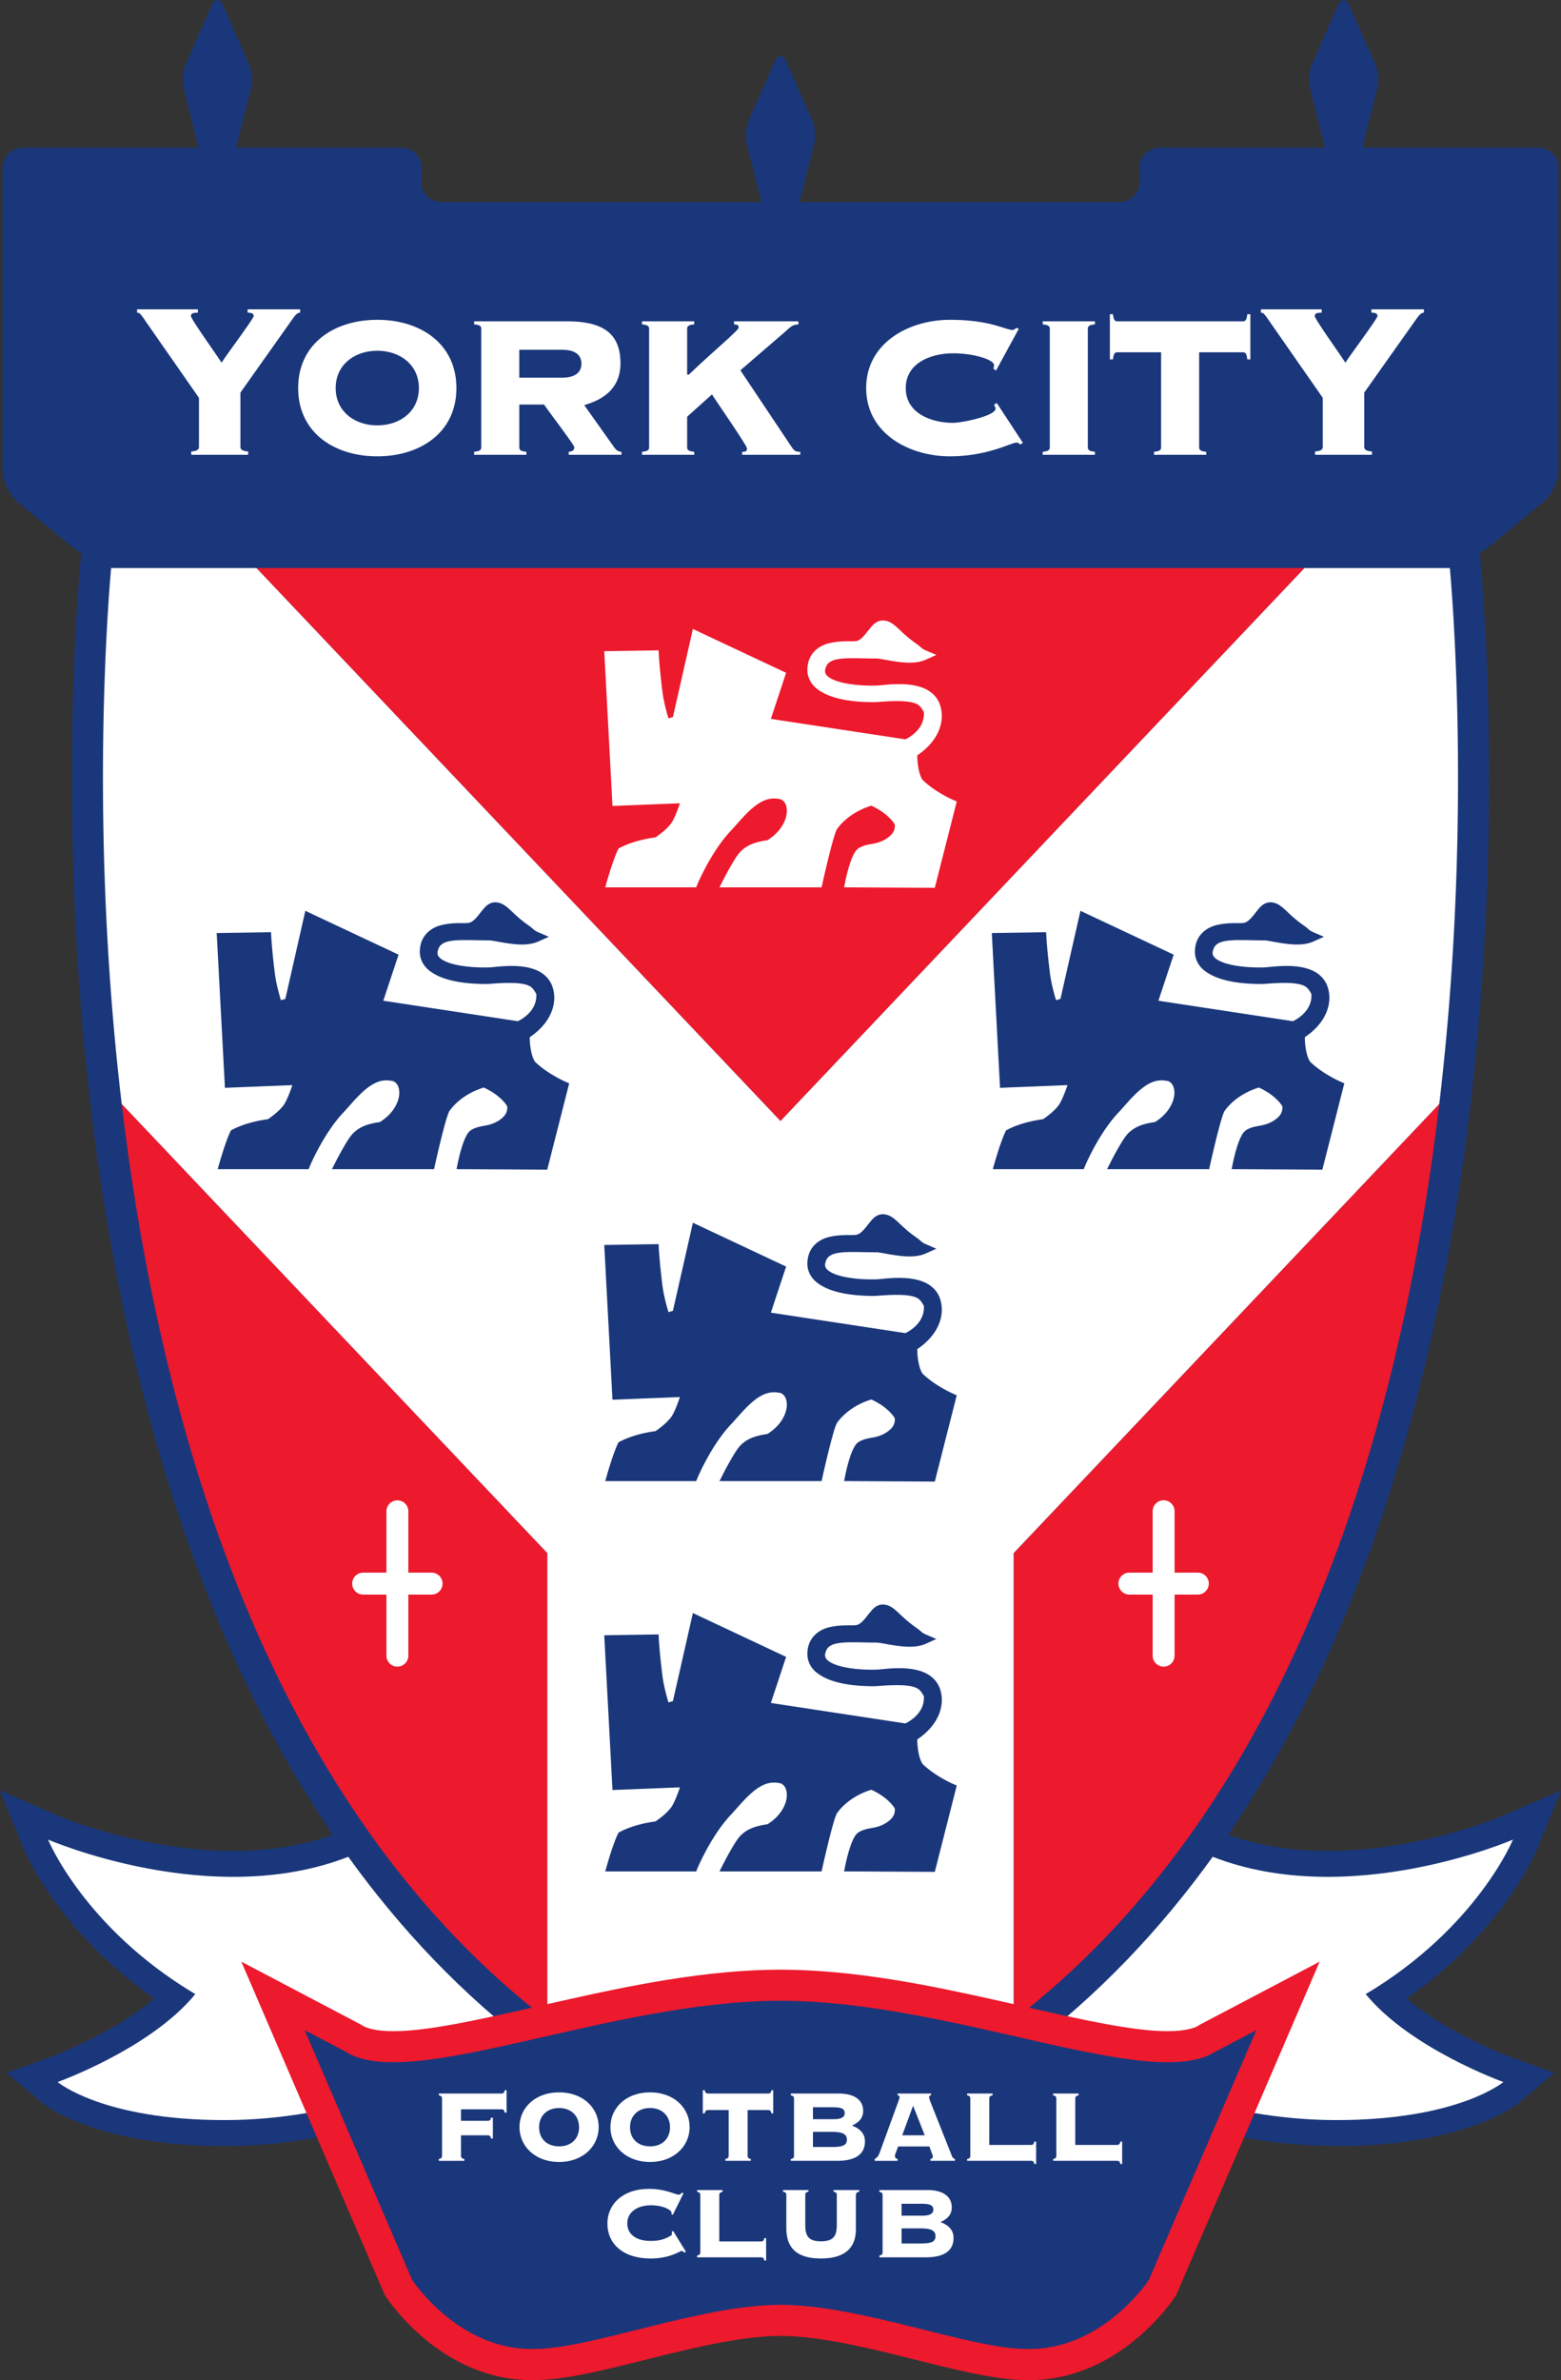 <svg xmlns="http://www.w3.org/2000/svg" xmlns:xlink="http://www.w3.org/1999/xlink" viewBox="0 0 464.34 707.5" xml:space="preserve"><rect x="0" y="0" width="464.34" height="707.5" fill="#333333" stroke="none"/><g transform="matrix(1.25 0 0 -1.25 -131.971 877.35)"><defs><path id="a" d="M-74.409-105.237h744.095V947.127H-74.409z"></path></defs><clipPath id="b"><use xlink:href="#a" overflow="visible"></use></clipPath><g clip-path="url(#b)"><path fill="#1A377B" d="M465.228 212.635c-1.051.388-6.452 2.458-12.644 5.82-4.109 2.213-8.552 5.04-12.273 8.17 22.948 16.011 30.73 34.786 31.012 35.46l5.726 14.016-13.888-6.03s-.028-.014-.159-.067c-1.907-.827-20.708-8.325-41.48-8.288-7.895-.002-16.03 1.081-23.687 3.838 14.455 21.201 25.633 44.643 34.213 68.781 23.188 65.16 27.884 135.666 27.893 182.605 0 29.968-1.926 50.311-2.247 53.493.772.392 1.473.824 2.032 1.283l12.994 10.673c2.043 1.681 3.714 5.142 3.714 7.694v72.04c0 2.554-2.219 4.64-4.93 4.64h-41.73l3.571 14.197c.402 1.602.174 4.16-.498 5.682l-6.245 14.102c-.35.79-.815 1.135-1.279 1.135s-.93-.346-1.28-1.135l-6.244-14.102c-.673-1.523-.9-4.08-.499-5.682l3.57-14.198h-39.198c-2.714 0-4.932-2.085-4.932-4.639v-3.687c0-2.552-2.22-4.64-4.93-4.64h-75.959l3.486 13.86c.401 1.602.173 4.16-.499 5.683l-6.245 14.101c-.349.79-.816 1.135-1.279 1.135-.463 0-.93-.346-1.279-1.135l-6.245-14.1c-.673-1.525-.9-4.082-.499-5.684l3.485-13.86h-75.959c-2.712 0-4.93 2.088-4.93 4.64v3.687c0 2.554-2.219 4.64-4.932 4.64h-39.198l3.57 14.197c.401 1.602.174 4.16-.499 5.682l-6.245 14.102c-.349.79-.815 1.135-1.279 1.135-.464 0-.929-.346-1.279-1.135l-6.245-14.102c-.673-1.523-.9-4.08-.499-5.682l3.571-14.198h-41.729c-2.711 0-4.93-2.085-4.93-4.639v-72.04c0-2.552 1.672-6.013 3.714-7.694l12.994-10.673c.557-.459 1.26-.89 2.032-1.283-.323-3.182-2.25-23.524-2.25-53.493.009-46.938 4.705-117.445 27.893-182.605 8.581-24.138 19.759-47.58 34.215-68.783-7.658-2.755-15.792-3.837-23.687-3.836-20.772-.037-39.573 7.461-41.48 8.288-.13.053-.158.066-.158.066l-13.888 6.031 5.726-14.016c.282-.673 8.064-19.448 31.011-35.46-3.72-3.13-8.163-5.957-12.273-8.17-6.191-3.362-11.592-5.433-12.643-5.82l-.18-.067-10.078-3.603 8.173-6.908c1.031-.922 13.361-10.51 43.532-10.509h.186c26.99.037 47.993 9.361 52.088 11.284l28.543 6.747c14.901-10.266 31.653-18.756 50.493-24.963l1.156-.38 1.16.38c18.839 6.206 35.591 14.697 50.492 24.963l28.544-6.747c4.095-1.923 25.098-11.247 52.088-11.284h.186c30.17-.002 42.5 9.587 43.53 10.51l8.174 6.907-10.078 3.603-.18.067"></path><path fill="#FFF" d="m349.567 214.35 23.991-5.67s21.823-10.968 50.037-10.968c29.027 0 39.738 9.052 39.738 9.052s-22.117 7.91-32.759 20.908c26.463 15.75 35.043 36.744 35.043 36.744s-38.793-16.838-71.446-4.088c-12.437-17.256-27.178-32.871-44.604-45.977M233.059 214.35l-23.991-5.67s-21.823-10.968-50.037-10.968c-29.028 0-39.738 9.052-39.738 9.052s22.117 7.91 32.759 20.908c-26.463 15.75-35.042 36.744-35.042 36.744s38.792-16.838 71.445-4.088c12.437-17.256 27.178-32.871 44.604-45.977"></path><path fill="#ED192D" d="M346.792 332.545V221.529c37.782 29.064 62.36 70.63 78.288 115.288 12.1 33.966 19.1 69.616 23.001 102.537l-101.289-106.81zM416.013 566.79h-249.4l124.7-131.498 124.7 131.498zM134.542 439.355c3.901-32.921 10.901-68.571 23.001-102.537 15.929-44.658 40.508-86.225 78.29-115.289v111.013L134.542 439.355z"></path><path fill="#FFF" d="M448.081 439.354c3.435 28.98 4.467 55.846 4.463 77.586 0 24.203-1.272 42.056-1.904 49.428l-.036.422h-34.59L291.311 435.292l-124.7 131.498h-34.59l-.038-.423a435.523 435.523 0 0 1-.775-10.713c-.564-9.266-1.13-22.579-1.13-38.714-.004-21.739 1.03-48.605 4.463-77.585l101.291-106.814V221.528c16.01-12.316 34.373-22.4 55.48-29.502 21.106 7.102 39.47 17.186 55.48 29.502v111.016l101.288 106.81zM164.5 628.316h12.494v-.791c-.657 0-1.118-.59-1.578-1.184l-12.625-17.82v-12.823c0-.591.197-1.052 1.84-1.185v-.787h-13.546v.787c1.643.133 1.84.594 1.84 1.185v11.573l-12.56 18.019c-1.38 2.039-1.578 2.235-2.17 2.235v.79h14.47v-.79c-.79 0-1.646-.065-1.646-.787 0-.724 5.13-7.826 7.298-11.115.725 1.315 7.63 10.457 7.63 11.115 0 .722-.856.787-1.447.787v.79zM195.358 625.828c-10.258 0-18.826-5.672-18.826-16.233 0-10.56 8.568-16.23 18.826-16.23 10.26 0 18.828 5.67 18.828 16.23 0 10.561-8.568 16.233-18.828 16.233m0-7.363c5.252 0 9.898-3.197 9.898-8.87 0-5.673-4.646-8.87-9.898-8.87-5.25 0-9.896 3.197-9.896 8.87 0 5.673 4.646 8.87 9.896 8.87M229.15 605.672h5.915c.785-1.266 7.18-9.594 7.18-10.138 0-.724-.481-1.025-1.327-1.086v-.723h12.55v.723c-.661 0-1.205.303-1.75 1.086l-7.12 10.017c5.01 1.388 8.63 4.346 8.63 9.897 0 6.88-3.802 10.018-12.732 10.018H218.41v-.725c1.509-.12 1.689-.542 1.689-1.086v-28.12c0-.543-.18-.966-1.69-1.087v-.723h12.432v.723c-1.508.121-1.69.544-1.69 1.086v10.138zm0 13.034h10.138c3.56 0 4.647-1.568 4.647-3.318s-1.086-3.32-4.647-3.32H229.15v6.638zM282.191 593.726v.723c.726 0 1.147 0 1.147.785 0 .724-7.42 11.344-8.327 12.853l-5.914-5.31v-7.242c0-.542.182-.965 1.69-1.086v-.723h-12.43v.723c1.508.12 1.688.544 1.688 1.086v28.12c0 .545-.18.966-1.688 1.087v.725h12.43v-.725c-1.508-.121-1.69-.542-1.69-1.086v-10.861h.424c4.826 4.705 11.826 10.499 11.826 11.163 0 .724-.422.724-1.086.784v.725h15.328v-.725c-1.57-.121-1.87-.603-3.379-1.931l-10.44-8.992 12.31-18.405c.663-.965 1.145-.965 1.93-.965v-.723h-13.819zM342.602 613.759l-.603.423c.06.242.12.483.12.904 0 1.208-4.644 2.776-9.775 2.776-4.887 0-11.223-2.112-11.223-8.267 0-6.155 6.336-8.267 11.223-8.267 2.113 0 10.139 1.629 10.139 3.379 0 .362-.241.604-.364.906l.663.423 6.219-9.475-.727-.422c-.18.422-.422.483-.844.483-1.205 0-6.82-3.258-15.81-3.258-9.657 0-19.916 5.429-19.916 16.23 0 10.804 10.26 16.234 19.916 16.234 4.828 0 8.267-.604 10.68-1.267 2.354-.664 3.561-1.146 4.165-1.146.361 0 .663.179.903.482l.665-.182-5.431-9.956zM353.703 593.726v.723c1.51.12 1.692.544 1.692 1.086v28.12c0 .545-.183.966-1.692 1.087v.725h12.434v-.725c-1.509-.121-1.688-.542-1.688-1.086v-28.121c0-.542.18-.965 1.688-1.086v-.723h-12.434zM380.197 593.726v.723c1.509.12 1.688.544 1.688 1.086v22.569h-10.38c-.663 0-.905-.301-1.084-1.69h-.724v10.742h.724c.18-1.388.422-1.69 1.084-1.69h29.809c.666 0 .907.302 1.088 1.69h.723v-10.741h-.723c-.18 1.388-.421 1.689-1.088 1.689h-10.376v-22.57c0-.541.18-.964 1.689-1.085v-.723h-12.43zM431.933 628.316h12.497v-.791c-.659 0-1.118-.59-1.58-1.184l-12.626-17.82v-12.823c0-.591.197-1.052 1.841-1.185v-.787h-13.547v.787c1.644.133 1.841.594 1.841 1.185v11.573l-12.558 18.019c-1.383 2.039-1.58 2.235-2.17 2.235v.79h14.467v-.79c-.789 0-1.645-.065-1.645-.787 0-.724 5.131-7.826 7.3-11.115.723 1.315 7.627 10.457 7.627 11.115 0 .722-.852.787-1.447.787v.79z"></path><path fill="#ED192D" d="m391.082 220.384-.26-.167c-.9-.631-3.415-1.383-7.377-1.353-8.889-.064-23.51 3.425-39.766 7.13-16.334 3.666-34.563 7.476-52.366 7.49-17.804-.014-36.034-3.823-52.37-7.491-16.256-3.705-30.876-7.194-39.765-7.13-3.96-.03-6.476.722-7.373 1.353l-.257.164-28.539 15.008 34.113-79.227.354-.541c.263-.384 3.3-5.003 9.017-9.813 5.676-4.76 14.352-9.908 25.543-9.93.284 0 .538.003.764.008 4.307.025 8.804.784 13.644 1.802 7.286 1.55 15.292 3.767 23.155 5.56 7.84 1.807 15.544 3.153 21.714 3.137 8.245.03 19.137-2.408 29.593-5.03 5.247-1.305 10.413-2.634 15.275-3.667 4.822-1.014 9.303-1.77 13.597-1.8.27-.006.54-.01.81-.01 11.191.023 19.866 5.17 25.542 9.93 5.72 4.81 8.755 9.429 9.02 9.814l.355.54 34.11 79.228-28.533-15.005z"></path><path fill="#1A377B" d="M394.795 213.977c-15.334-9.769-62.533 12.11-103.482 12.11-40.95 0-88.148-21.878-103.483-12.11l-9.759 5.133 25.59-59.43s11.04-16.82 29.043-16.397c13.6 0 39.48 10.5 58.61 10.5 19.127 0 45.007-10.5 58.607-10.5 18.004-.422 29.043 16.397 29.043 16.397l25.59 59.43-9.759-5.133z"></path><path fill="#FFF" d="m265.306 175.35.396-.153 2.53 5.119-.365.152c-.274-.336-.488-.49-.762-.49-.823 0-3.139 1.373-7.07 1.373-6.217 0-9.906-3.595-9.906-8.258 0-4.723 3.628-8.29 10.301-8.29 4.695 0 6.888 1.799 7.406 1.799.122 0 .303-.123.58-.398l.395.185-3.048 4.967-.365-.214c.061-.181.092-.334.092-.456 0-.273-.153-.397-.488-.58-1.707-.945-2.987-1.127-4.633-1.127-3.474 0-5.514 1.645-5.514 4.175 0 2.59 2.254 4.297 5.667 4.297 2.53 0 4.876-.977 4.876-1.83 0-.09-.03-.182-.092-.271M286.584 168.857h-9.844v10.91c0 .578.153.73.792.884v.427h-6.063v-.427c.638-.153.761-.306.761-.883v-13.38c0-.58-.123-.733-.761-.883v-.427h15.115c.578 0 .73-.123.883-.762h.427v5.333h-.427c-.153-.64-.305-.792-.883-.792M304.709 179.768v-7.04c0-2.53-.764-3.84-3.75-3.84-2.895 0-3.748 1.157-3.748 3.9v6.98c0 .608.123.792.763.914v.396h-6.065v-.396c.64-.121.792-.306.792-.914v-7.772c0-4.816 2.652-7.192 8.228-7.192 5.455 0 8.32 2.316 8.32 6.948v8.016c0 .578.153.76.792.914v.396h-6.125v-.396c.64-.121.793-.306.793-.914M324.754 177.818c2.041 0 2.925-.306 2.925-1.403 0-.945-.855-1.433-2.56-1.433h-4.998v2.836h4.633zm-.09-5.854c2.376 0 3.535-.486 3.535-1.828 0-1.464-1.159-1.767-3.659-1.767h-4.419v3.595h4.542zm-9.816-6.885h11.032c4.39 0 6.614 1.583 6.614 4.631 0 1.708-1.037 2.986-3.109 3.75 1.828.822 2.682 1.887 2.682 3.503 0 2.498-1.98 4.114-5.79 4.114h-11.429v-.427c.641-.153.761-.305.761-.883v-13.38c0-.578-.12-.73-.76-.883v-.425zM210.008 188.025h6.063v.427c-.638.153-.79.306-.79.884v4.755h6.246c.58 0 .761-.122.914-.762h.426v4.967h-.426c-.153-.64-.334-.76-.914-.76h-6.247v2.741h9.538c.58 0 .732-.153.883-.792h.427v5.333h-.427c-.15-.639-.304-.792-.883-.792h-14.81v-.428c.64-.15.761-.303.761-.883v-13.379c0-.578-.122-.73-.76-.884v-.427zM238.622 187.752c5.606 0 9.417 3.688 9.417 8.291 0 4.6-3.75 8.258-9.417 8.258-5.668 0-9.417-3.658-9.417-8.258 0-4.604 3.81-8.29 9.417-8.29m-4.753 8.257c0 2.712 1.888 4.572 4.753 4.572 2.895 0 4.753-1.889 4.753-4.572 0-2.68-1.828-4.539-4.723-4.539-2.956 0-4.783 1.826-4.783 4.54M260.263 187.752c5.606 0 9.417 3.688 9.417 8.291 0 4.6-3.75 8.258-9.417 8.258s-9.417-3.658-9.417-8.258c0-4.604 3.81-8.29 9.417-8.29m-4.753 8.257c0 2.712 1.89 4.572 4.753 4.572 2.895 0 4.753-1.889 4.753-4.572 0-2.68-1.827-4.539-4.723-4.539-2.956 0-4.783 1.826-4.783 4.54M283.49 200.095h4.783c.58 0 .733-.152.883-.792h.427v5.517h-.427c-.15-.642-.303-.796-.883-.796h-14.109c-.58 0-.733.153-.884.795h-.457v-5.517h.457c.151.64.304.792.884.792h4.814v-10.76c0-.576-.152-.73-.79-.882v-.425h6.063v.425c-.639.154-.762.307-.762.883v10.76zM303.67 200.765c2.041 0 2.926-.305 2.926-1.402 0-.945-.853-1.433-2.56-1.433h-4.998v2.835h4.631zm-.093-5.851c2.38 0 3.536-.488 3.536-1.828 0-1.462-1.156-1.77-3.655-1.77h-4.42v3.598h4.54zm-9.81-6.886h11.03c4.388 0 6.612 1.584 6.612 4.633 0 1.705-1.036 2.986-3.108 3.747 1.828.822 2.681 1.889 2.681 3.505 0 2.498-1.98 4.113-5.79 4.113h-11.426v-.426c.64-.152.761-.305.761-.885v-13.38c0-.577-.12-.73-.76-.883v-.424zM320.277 194.091l2.59 7.04 2.773-7.04h-5.363zm6.704-6.065h5.85v.427c-.547.216-.64.488-.791.884l-5.09 12.83c-.183.487-.274.852-.274.944 0 .336.122.456.459.486v.428h-7.955v-.428c.335-.03.458-.15.458-.486 0-.122-.092-.458-.275-.945l-4.207-11.519c-.335-.945-.55-1.739-1.432-2.195v-.427h5.455v.427c-.426.122-.64.338-.64.733 0 .152.03.303.123.517l.639 1.737h7.436l.64-1.737c.122-.336.183-.548.183-.7 0-.273-.183-.457-.58-.549v-.427zM350.834 191.804h-9.842v10.911c0 .58.151.733.791.883v.428h-6.063v-.428c.638-.15.761-.303.761-.883v-13.378c0-.578-.123-.73-.761-.884v-.427h15.114c.579 0 .732-.122.885-.76h.426v5.332h-.426c-.153-.64-.306-.794-.885-.794M371.306 191.804h-9.844v10.911c0 .58.153.733.792.883v.428h-6.063v-.428c.638-.15.761-.303.761-.883v-13.378c0-.578-.123-.73-.76-.884v-.427h15.114c.58 0 .73-.122.884-.76h.426v5.332h-.427c-.153-.64-.304-.794-.883-.794M390.625 327.903h-5.532v14.522a2.61 2.61 0 1 1-5.218 0v-14.522h-5.533a2.61 2.61 0 0 1 0-5.22h5.533V308.16a2.608 2.608 0 0 1 5.218 0v14.522h5.532a2.61 2.61 0 0 1 0 5.22M192 327.903h5.532v14.522a2.61 2.61 0 1 0 5.219 0v-14.522h5.532a2.61 2.61 0 0 0 0-5.22h-5.532V308.16a2.608 2.608 0 0 0-5.218 0v14.522H192a2.61 2.61 0 0 0 0 5.22"></path><path fill="#1A377B" d="M332.309 370.494c-.002 0-.967.422-2.323 1.19-1.353.765-3.063 1.866-4.448 3.146l-.022.02-.027.022c-1.223.83-1.684 4.695-1.61 6.186v.008c1.576 1.052 5.726 4.203 5.828 9.297 0 .653-.077 1.33-.24 2.018-.54 2.365-2.22 3.886-4.08 4.644-1.87.78-3.963.966-5.858.97-2.321 0-4.43-.306-5.148-.334-.398-.016-.85-.026-1.337-.026-2.265-.003-5.286.221-7.606.867-1.158.317-2.133.75-2.723 1.215-.598.485-.79.854-.8 1.366 0 .134.015.283.057.448.327 1.216.787 1.654 1.827 2.088 1.046.402 2.708.537 4.796.53 1.66.001 3.59-.069 5.732-.072 1.56-.145 4.708-.977 7.682-.984 1.326.003 2.654.164 3.866.702l2.53 1.136-2.55 1.095c-.911.398-1.001.66-1.84 1.302-.463.35-1.367.927-2.665 2.037-1.092.935-1.9 1.782-2.724 2.476-.803.678-1.756 1.288-2.97 1.288-.034 0-.1.002-.21-.008-.961-.064-1.676-.597-2.2-1.12-1.562-1.71-2.633-3.777-4.221-3.797a13.751 13.751 0 0 0-1.104-.02c-1.214 0-3.028.002-4.777-.404-2.416-.493-5.106-2.21-5.405-5.755a6.192 6.192 0 0 1-.03-.619c-.014-1.795.844-3.306 2.047-4.334 3.616-3.04 10.083-3.319 13.269-3.367.563 0 1.019.015 1.344.033 1.864.152 3.378.221 4.622.22 2.829.005 4.229-.372 4.94-.808.649-.387.974-.905 1.506-1.823.005-.11.008-.218.008-.326-.002-2.182-1.107-3.689-2.312-4.755a9.584 9.584 0 0 0-2.097-1.388l-32.015 4.87 3.63 10.955-22.187 10.425-4.755-20.95-1.054-.309c-.112.368-.242.813-.382 1.317-.4 1.445-.852 3.352-1.071 5.126-.673 5.39-.836 8.55-.84 8.558l-.061 1.173-12.93-.203 1.959-36.805 16.047.641a43.038 43.038 0 0 0-.221-.644c-.442-1.267-1.058-2.81-1.635-3.775-.526-.872-1.591-1.886-2.512-2.62a20.88 20.88 0 0 0-1.452-1.069c-1.13-.145-5.12-.736-8.437-2.472l-.36-.189-.173-.367c-1.181-2.509-2.527-7.272-2.54-7.305l-.444-1.553h21.64l.31.753c.003.003.748 1.802 2.087 4.272 1.335 2.47 3.259 5.578 5.533 8.092 2.917 3.027 6.46 8.123 10.68 8.008.5 0 1.018-.064 1.569-.205.854-.405 1.382-1.302 1.402-2.719.009-2.073-1.354-4.966-4.624-6.992-3.454-.48-4.923-1.367-6.145-2.452-.95-.86-1.864-2.467-2.777-4.039-.875-1.547-1.583-2.939-1.59-2.95l-.896-1.769h24.3l.212.956c0 .005.645 2.92 1.412 6.022.383 1.55.797 3.145 1.17 4.427.35 1.253.768 2.323.826 2.364.832 1.255 3.404 4.181 8.22 5.652 2.166-.997 3.563-2.13 4.427-3.01.456-.47.763-.865.949-1.134.082-.117.14-.21.178-.273.018-.089.039-.242.039-.436-.044-.73-.171-1.987-2.522-3.289-1.127-.598-1.955-.769-2.866-.938-.897-.166-1.936-.313-3.075-.934-.855-.52-1.162-1.219-1.555-2.005-1.06-2.34-1.754-5.898-1.768-5.944l-.293-1.448 21.586-.119 5.224 20.527-.947.415z"></path><path fill="#FFF" d="M332.309 511.695c-.002 0-.967.423-2.323 1.19-1.353.765-3.063 1.867-4.448 3.147l-.022.018-.027.023c-1.223.83-1.684 4.696-1.61 6.186v.008c1.576 1.052 5.726 4.205 5.828 9.297 0 .653-.077 1.329-.24 2.018-.54 2.365-2.22 3.886-4.08 4.644-1.87.78-3.963.966-5.858.97-2.321-.001-4.43-.307-5.148-.334-.398-.016-.85-.026-1.337-.026-2.265-.003-5.286.22-7.606.867-1.158.318-2.133.75-2.723 1.215-.598.485-.79.855-.8 1.367 0 .133.015.282.057.449.327 1.215.787 1.653 1.827 2.086 1.046.402 2.708.537 4.796.53 1.66.002 3.59-.07 5.732-.072 1.56-.145 4.708-.977 7.682-.984 1.326.003 2.654.164 3.866.702l2.53 1.135-2.55 1.095c-.911.398-1.001.658-1.84 1.302-.463.35-1.367.927-2.665 2.037-1.092.935-1.9 1.782-2.724 2.476-.803.679-1.756 1.287-2.97 1.287-.034 0-.1.002-.21-.008-.961-.064-1.676-.596-2.2-1.12-1.562-1.71-2.633-3.776-4.221-3.797a13.751 13.751 0 0 0-1.104-.02c-1.214 0-3.028.002-4.777-.404-2.416-.493-5.106-2.211-5.405-5.756a6.158 6.158 0 0 1-.03-.618c-.014-1.795.844-3.306 2.047-4.334 3.616-3.042 10.083-3.32 13.269-3.368.563 0 1.019.015 1.344.033 1.864.152 3.378.22 4.622.22 2.829.005 4.229-.371 4.94-.807.649-.387.974-.906 1.506-1.823.005-.11.008-.218.008-.326-.002-2.182-1.107-3.69-2.312-4.755a9.57 9.57 0 0 0-2.097-1.387l-32.015 4.87 3.63 10.955-22.187 10.425-4.755-20.948-1.054-.31c-.112.368-.242.813-.382 1.317-.4 1.446-.852 3.352-1.071 5.127-.673 5.389-.836 8.549-.84 8.557l-.061 1.172-12.93-.202 1.959-36.805 16.047.64c-.068-.203-.142-.42-.221-.644-.442-1.266-1.058-2.81-1.635-3.774-.526-.872-1.591-1.887-2.512-2.62a20.98 20.98 0 0 0-1.452-1.07c-1.13-.145-5.12-.735-8.437-2.471l-.36-.19-.173-.366c-1.181-2.51-2.527-7.272-2.54-7.306l-.444-1.552h21.64l.31.752c.003.004.748 1.802 2.087 4.273 1.335 2.469 3.259 5.579 5.533 8.092 2.917 3.026 6.46 8.124 10.68 8.007.5 0 1.018-.063 1.569-.204.854-.405 1.382-1.301 1.402-2.718.009-2.075-1.354-4.967-4.624-6.993-3.454-.48-4.923-1.367-6.145-2.452-.95-.86-1.864-2.467-2.777-4.04-.875-1.545-1.583-2.937-1.59-2.948l-.896-1.77h24.3l.212.957c0 .005.645 2.92 1.412 6.022.383 1.55.797 3.145 1.17 4.426.35 1.253.768 2.323.826 2.365.832 1.254 3.404 4.18 8.22 5.65 2.166-.996 3.563-2.13 4.427-3.01.456-.468.763-.864.949-1.133.082-.117.14-.21.178-.274a2.27 2.27 0 0 0 .039-.435c-.044-.732-.171-1.987-2.522-3.29-1.127-.597-1.955-.768-2.866-.936-.897-.166-1.936-.314-3.075-.935-.855-.521-1.162-1.22-1.555-2.005-1.06-2.341-1.754-5.898-1.768-5.943l-.293-1.45 21.586-.118 5.224 20.527-.947.415z"></path><path fill="#1A377B" d="M332.309 277.68c-.002.002-.968.424-2.323 1.19-1.353.765-3.063 1.868-4.448 3.146l-.022.019-.027.023c-1.223.83-1.684 4.695-1.61 6.184v.009c1.576 1.052 5.726 4.205 5.828 9.297 0 .653-.077 1.33-.24 2.017-.54 2.366-2.22 3.888-4.08 4.645-1.87.78-3.963.966-5.858.97-2.321-.002-4.43-.308-5.148-.334-.398-.016-.85-.027-1.337-.027-2.265-.003-5.286.222-7.606.867-1.158.319-2.133.75-2.723 1.214-.598.486-.79.855-.8 1.369 0 .133.015.28.057.447.327 1.217.787 1.653 1.827 2.088 1.046.402 2.708.537 4.796.53 1.66.002 3.59-.07 5.732-.072 1.56-.145 4.708-.977 7.682-.984 1.326.003 2.654.164 3.866.703l2.53 1.134-2.55 1.095c-.911.398-1.001.658-1.84 1.302-.463.35-1.367.928-2.665 2.037-1.092.934-1.9 1.78-2.724 2.477-.803.677-1.756 1.286-2.97 1.286-.034 0-.1.003-.21-.008-.961-.064-1.676-.595-2.2-1.12-1.562-1.71-2.633-3.775-4.221-3.797a14.243 14.243 0 0 0-1.104-.02c-1.214 0-3.028.003-4.777-.403-2.416-.494-5.106-2.211-5.405-5.756a6.167 6.167 0 0 1-.03-.617c-.014-1.797.844-3.306 2.047-4.336 3.616-3.041 10.083-3.317 13.269-3.367.563 0 1.019.016 1.344.033 1.864.153 3.378.222 4.622.22 2.829.005 4.229-.37 4.94-.808.649-.386.974-.905 1.506-1.822.005-.11.008-.22.008-.327-.002-2.181-1.107-3.69-2.312-4.755a9.584 9.584 0 0 0-2.097-1.388l-32.015 4.87 3.63 10.955-22.187 10.425-4.755-20.945-1.054-.311c-.112.369-.242.814-.382 1.317-.4 1.447-.852 3.352-1.071 5.127-.673 5.389-.836 8.548-.84 8.558l-.061 1.17-12.93-.2 1.959-36.805 16.047.64c-.068-.204-.142-.42-.221-.644-.442-1.267-1.058-2.811-1.635-3.775-.526-.87-1.591-1.886-2.512-2.62a21.325 21.325 0 0 0-1.452-1.07c-1.13-.144-5.12-.733-8.437-2.47l-.36-.19-.173-.366c-1.181-2.51-2.527-7.27-2.54-7.305l-.444-1.552h21.64l.31.75c.003.005.748 1.803 2.087 4.273 1.335 2.469 3.259 5.58 5.533 8.094 2.917 3.025 6.46 8.123 10.68 8.006.5 0 1.018-.063 1.569-.205.854-.405 1.382-1.3 1.402-2.72.009-2.072-1.354-4.965-4.624-6.991-3.454-.478-4.923-1.366-6.145-2.453-.95-.858-1.864-2.466-2.777-4.037-.875-1.545-1.583-2.94-1.59-2.948l-.896-1.77h24.3l.212.956c0 .006.645 2.92 1.412 6.023.383 1.55.797 3.144 1.17 4.425.35 1.252.768 2.323.826 2.364.832 1.255 3.404 4.183 8.22 5.652 2.166-.997 3.563-2.13 4.427-3.011.456-.47.763-.864.949-1.133.082-.117.14-.211.178-.273.018-.091.039-.242.039-.434-.044-.733-.171-1.988-2.522-3.291-1.127-.597-1.955-.77-2.866-.938-.897-.164-1.936-.313-3.075-.934-.855-.52-1.162-1.22-1.555-2.005-1.06-2.341-1.754-5.897-1.768-5.942l-.293-1.45 21.586-.12 5.224 20.529-.947.414zM240.082 444.671c-.002.001-.969.423-2.323 1.19-1.353.765-3.063 1.867-4.449 3.146l-.02.02-.027.022c-1.224.83-1.685 4.696-1.61 6.185v.01c1.576 1.05 5.725 4.203 5.828 9.296 0 .653-.077 1.33-.239 2.017-.541 2.366-2.22 3.887-4.081 4.645-1.87.78-3.965.966-5.859.97-2.321 0-4.429-.308-5.148-.334a31.854 31.854 0 0 0-1.339-.026c-2.265-.003-5.285.221-7.605.867-1.159.318-2.133.75-2.723 1.214-.597.486-.789.855-.801 1.368 0 .132.016.282.058.448.327 1.216.788 1.653 1.826 2.087 1.047.402 2.709.537 4.797.53 1.66.001 3.59-.069 5.731-.072 1.562-.145 4.708-.978 7.683-.984 1.326.003 2.654.163 3.865.702l2.532 1.135-2.55 1.095c-.912.398-1.002.658-1.841 1.302-.463.35-1.368.927-2.666 2.037-1.092.934-1.899 1.781-2.724 2.476-.802.678-1.755 1.287-2.968 1.287-.034 0-.101.002-.21-.008-.961-.064-1.676-.596-2.199-1.12-1.563-1.71-2.634-3.776-4.222-3.797a13.74 13.74 0 0 0-1.104-.02c-1.215 0-3.028.002-4.776-.404-2.416-.493-5.108-2.21-5.406-5.756a6.182 6.182 0 0 1-.031-.619c-.013-1.795.844-3.305 2.047-4.334 3.617-3.042 10.083-3.318 13.269-3.367.563 0 1.019.015 1.344.033 1.864.151 3.378.22 4.621.22 2.83.005 4.23-.372 4.941-.808.649-.386.973-.905 1.506-1.822.005-.11.007-.218.007-.326-.002-2.182-1.106-3.689-2.311-4.755a9.675 9.675 0 0 0-2.098-1.387l-32.014 4.87 3.631 10.955-22.188 10.424-4.754-20.947-1.054-.31c-.112.368-.243.813-.382 1.316-.399 1.447-.852 3.353-1.072 5.127-.673 5.39-.835 8.55-.839 8.558l-.062 1.171-12.929-.2 1.959-36.806 16.046.641c-.067-.204-.141-.42-.22-.645-.442-1.267-1.058-2.81-1.635-3.775-.527-.87-1.592-1.887-2.513-2.62a21.371 21.371 0 0 0-1.451-1.07c-1.131-.145-5.12-.734-8.437-2.47l-.36-.19-.173-.367c-1.181-2.51-2.527-7.272-2.54-7.305l-.444-1.553h21.64l.311.752c.002.005.746 1.803 2.086 4.273 1.335 2.47 3.259 5.58 5.532 8.093 2.918 3.026 6.462 8.124 10.68 8.007a6.24 6.24 0 0 0 1.57-.205c.854-.404 1.381-1.3 1.402-2.718.009-2.074-1.354-4.966-4.624-6.992-3.454-.479-4.924-1.367-6.145-2.453-.949-.86-1.865-2.466-2.777-4.038-.876-1.546-1.583-2.939-1.589-2.949l-.897-1.77h24.3l.211.957c.001.005.644 2.92 1.412 6.022.383 1.55.796 3.145 1.171 4.426.349 1.252.766 2.323.824 2.364.833 1.254 3.405 4.182 8.221 5.652 2.165-.997 3.563-2.13 4.426-3.01.457-.47.764-.865.95-1.134a5 5 0 0 0 .178-.274c.017-.09.039-.243.038-.435-.042-.733-.17-1.988-2.521-3.29-1.128-.597-1.955-.768-2.865-.937-.898-.165-1.936-.313-3.076-.935-.855-.52-1.161-1.218-1.554-2.004-1.06-2.342-1.754-5.898-1.769-5.943l-.292-1.45 21.585-.118 5.225 20.527-.947.415zM424.536 444.671c-.001.001-.97.423-2.323 1.19-1.353.765-3.063 1.867-4.45 3.146l-.02.02-.026.022c-1.223.83-1.685 4.696-1.61 6.185v.01c1.576 1.05 5.725 4.203 5.828 9.296 0 .653-.077 1.33-.24 2.017-.54 2.366-2.22 3.887-4.08 4.645-1.87.78-3.964.966-5.86.97-2.32 0-4.428-.308-5.147-.334-.4-.017-.852-.026-1.34-.026-2.265-.003-5.285.221-7.605.867-1.158.318-2.133.75-2.723 1.214-.597.486-.788.855-.801 1.368 0 .132.016.282.058.448.327 1.216.788 1.653 1.827 2.087 1.046.402 2.708.537 4.796.53 1.66.001 3.59-.069 5.73-.072 1.563-.145 4.709-.978 7.684-.984 1.326.003 2.654.163 3.865.702l2.532 1.135-2.55 1.095c-.912.398-1.001.658-1.841 1.302-.462.35-1.368.927-2.665 2.037-1.093.934-1.9 1.781-2.723 2.476-.803.678-1.756 1.287-2.97 1.287-.034 0-.101.002-.21-.008-.961-.064-1.676-.596-2.2-1.12-1.562-1.71-2.633-3.776-4.221-3.797a13.767 13.767 0 0 0-1.105-.02c-1.215 0-3.027.002-4.776-.404-2.416-.493-5.108-2.21-5.406-5.756a6.49 6.49 0 0 1-.03-.619c-.013-1.795.844-3.305 2.047-4.334 3.617-3.042 10.083-3.318 13.269-3.367.563 0 1.02.015 1.345.033 1.863.151 3.377.22 4.62.22 2.83.005 4.23-.372 4.942-.808.648-.386.972-.905 1.505-1.822.005-.11.008-.218.008-.326-.003-2.182-1.107-3.689-2.313-4.755a9.599 9.599 0 0 0-2.098-1.387l-32.014 4.87 3.63 10.955-22.187 10.424-4.752-20.947-1.054-.31c-.112.368-.242.813-.382 1.316-.4 1.447-.852 3.353-1.072 5.127-.672 5.39-.835 8.55-.84 8.558l-.061 1.171-12.93-.2 1.959-36.806 16.046.641c-.067-.204-.141-.42-.22-.645-.442-1.267-1.058-2.81-1.635-3.775-.527-.87-1.591-1.887-2.512-2.62a21.325 21.325 0 0 0-1.452-1.07c-1.13-.145-5.12-.734-8.437-2.47l-.36-.19-.173-.367c-1.181-2.51-2.527-7.272-2.54-7.305l-.444-1.553h21.64l.31.752c.003.005.748 1.803 2.087 4.273 1.335 2.47 3.259 5.58 5.532 8.093 2.918 3.026 6.462 8.124 10.68 8.007.5 0 1.018-.063 1.57-.205.854-.404 1.382-1.3 1.402-2.718.009-2.074-1.354-4.966-4.623-6.992-3.455-.479-4.924-1.367-6.145-2.453-.95-.86-1.864-2.466-2.777-4.038a78.89 78.89 0 0 1-1.587-2.949l-.898-1.77h24.3l.21.957c.003.005.646 2.92 1.414 6.022.383 1.55.796 3.145 1.17 4.426.35 1.252.767 2.323.824 2.364.834 1.254 3.405 4.182 8.22 5.652 2.166-.997 3.564-2.13 4.427-3.01.457-.47.764-.865.95-1.134.082-.118.14-.21.178-.274.017-.09.039-.243.038-.435-.042-.733-.17-1.988-2.52-3.29-1.13-.597-1.955-.768-2.866-.937-.897-.165-1.936-.313-3.075-.935-.856-.52-1.162-1.218-1.555-2.004-1.06-2.342-1.754-5.898-1.77-5.943l-.291-1.45 21.585-.118 5.224 20.527-.947.415z"></path></g></g></svg>